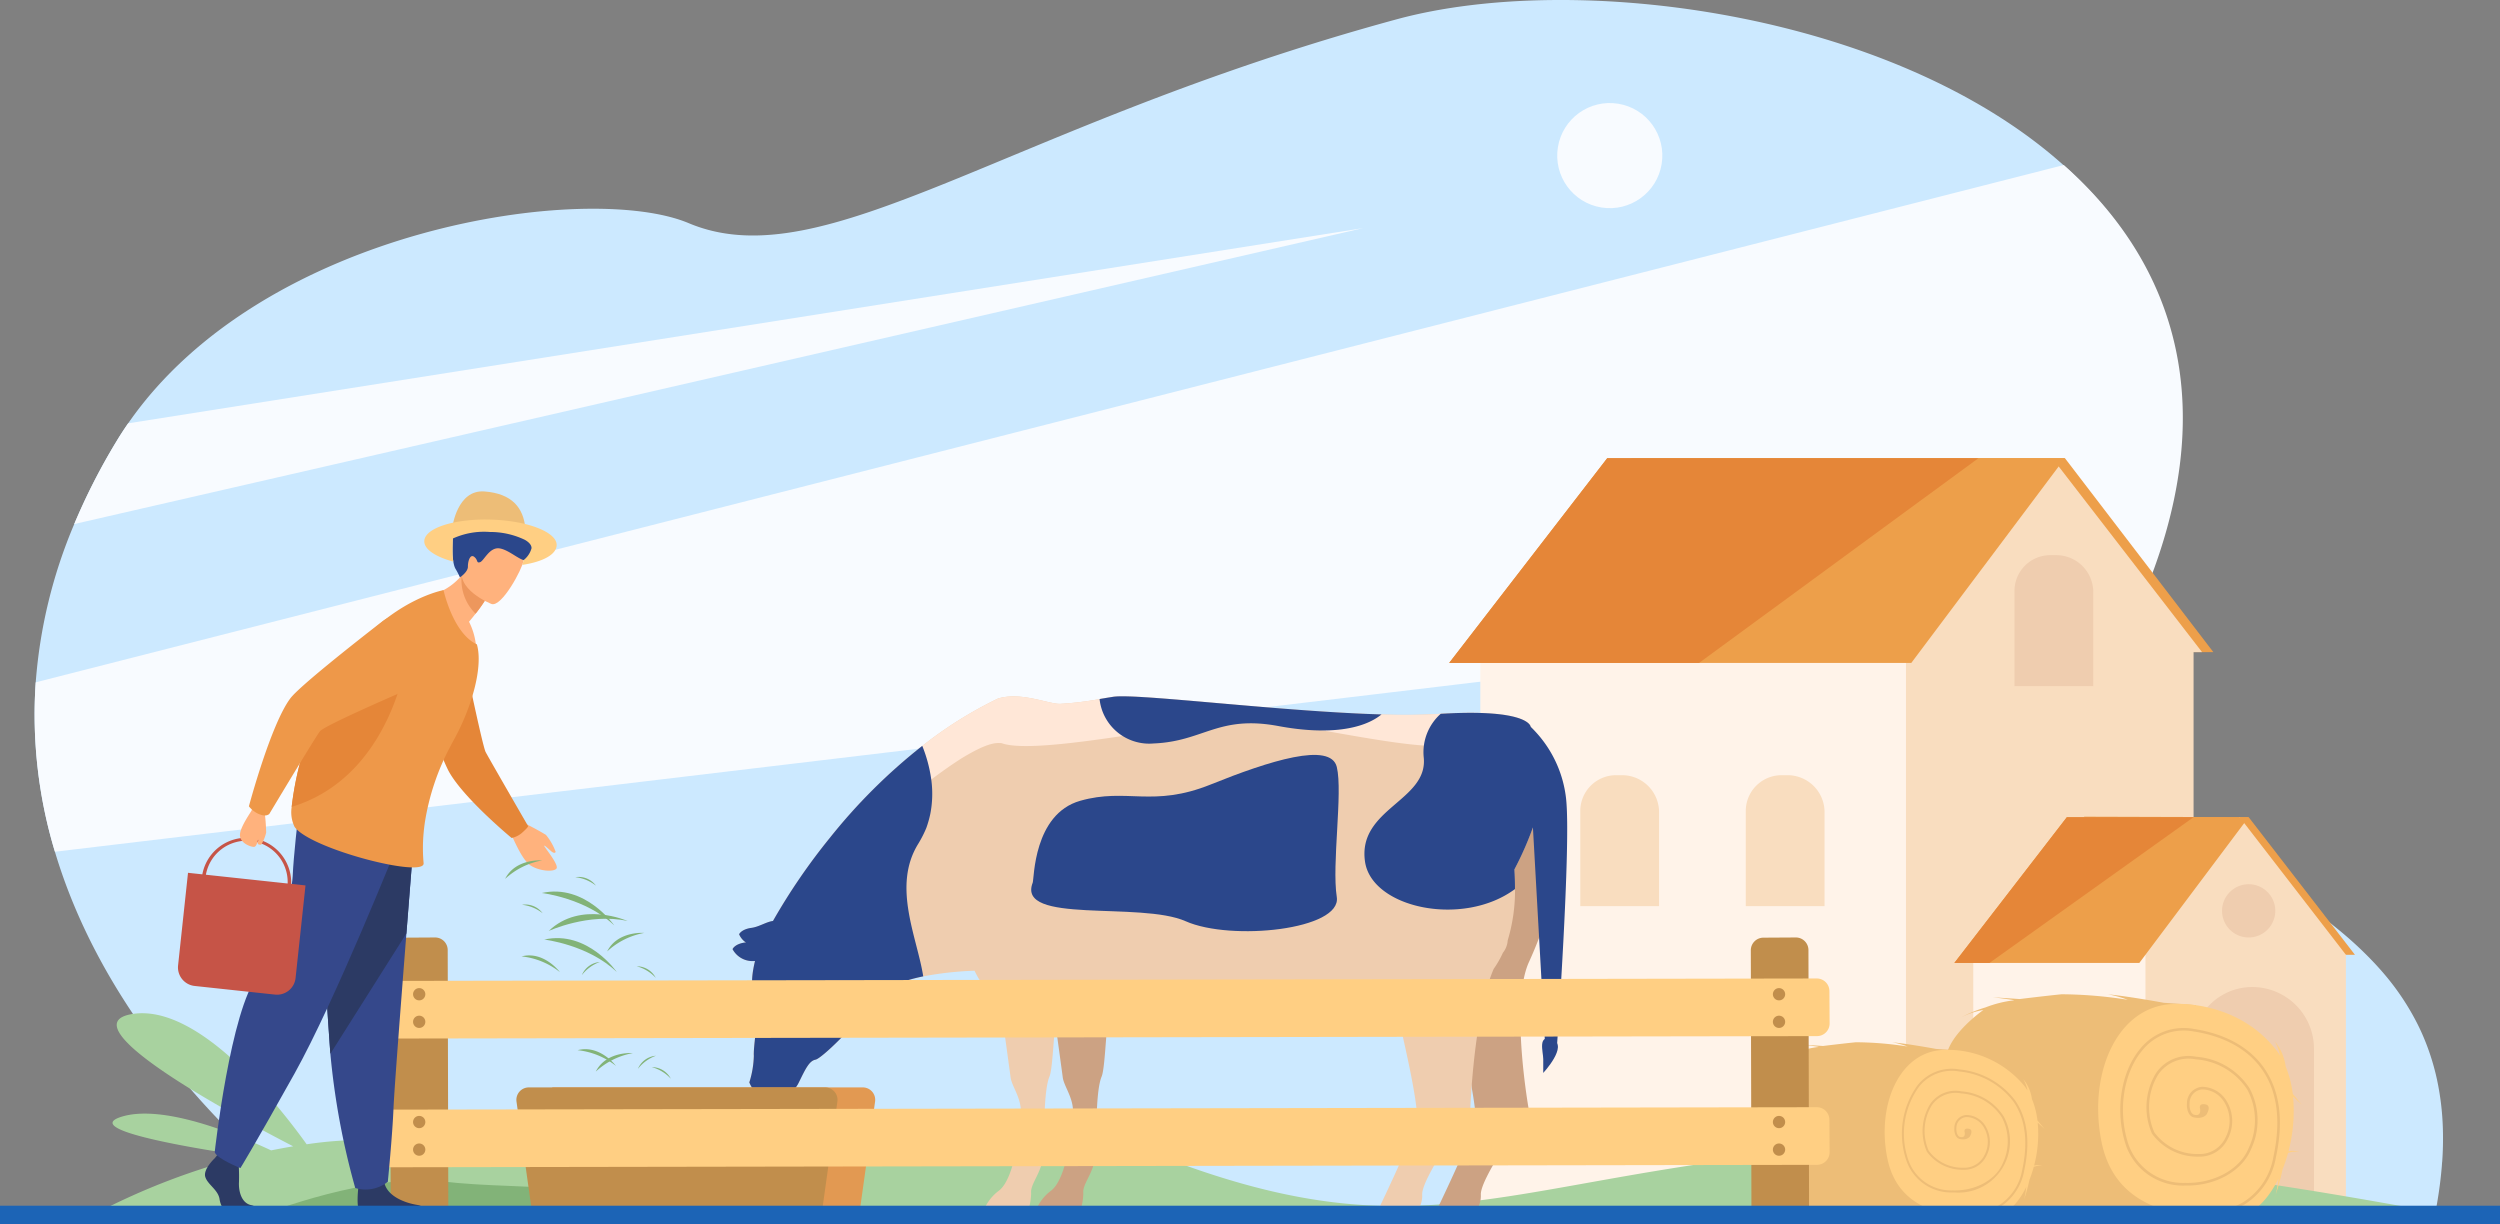 <svg id="Group_242" data-name="Group 242" xmlns="http://www.w3.org/2000/svg" width="267.745" height="131.129" viewBox="0 0 267.745 131.129">
  <rect x="0" y="0" width="267.745" height="131.129" fill="#808080" stroke="none"/>
  <g id="_10638-01" data-name="10638-01" transform="translate(0)">
    <path id="Path_447" data-name="Path 447" d="M448.117,461.492c-.014.214-.032.428-.049.645a45.763,45.763,0,0,1-.718,4.975.1.1,0,0,1,0,.016c-.008.042-.017.085-.026.127a.023.023,0,0,1,0,.011l-62.9-.111-163.232-.288S199.529,451.9,192.47,428.313c-.006-.02-.012-.039-.017-.059a50.681,50.681,0,0,1-2.07-17.954c0-.063.009-.127.014-.19a53.561,53.561,0,0,1,4.125-16.949,67.3,67.3,0,0,1,4.483-8.794q.614-1.019,1.29-1.991c14.587-21.069,49.288-25.958,60.031-21.442,14.6,6.139,33.967-10.445,75.824-21.831,19.141-5.206,53-.787,71.353,15.561.021.018.041.036.06.055,11.755,10.5,17.118,25.914,8.113,46.843l-.029.065a.3.3,0,0,1-.016.036c-8.767,20.29,8.964,24.609,21.534,35.056.062.051.124.1.186.156A39.375,39.375,0,0,1,441,440.321q.365.394.717.8a26.954,26.954,0,0,1,3.867,5.794q.224.458.432.932a25.416,25.416,0,0,1,1.521,4.667,28.96,28.96,0,0,1,.66,5.394,34.778,34.778,0,0,1-.074,3.58Z" transform="translate(-186.571 -337.035)" fill="#cce9ff"/>
    <path id="Path_448" data-name="Path 448" d="M415.808,563.439l-.161.019L192.454,590.083a50.682,50.682,0,0,1-2.07-17.954c0-.063.009-.127.014-.19l217.167-55.391.033-.009c11.852,10.5,17.272,25.933,8.211,46.9Z" transform="translate(-186.571 -498.864)" fill="#f8fbff"/>
    <path id="Path_449" data-name="Path 449" d="M371.389,585.261,233.41,616.943a67.182,67.182,0,0,1,4.484-8.794q.614-1.019,1.289-1.992l132.206-20.9Z" transform="translate(-225.46 -560.818)" fill="#f8fbff"/>
    <rect id="Rectangle_163" data-name="Rectangle 163" width="45.589" height="62.212" transform="translate(158.539 67.009)" fill="#fff3e9"/>
    <path id="Path_450" data-name="Path 450" d="M1926.18,835.341l31.754,20.776h30.658l-15.9-20.777Z" transform="translate(-1751.545 -786.273)" fill="#ed9f4a"/>
    <path id="Path_451" data-name="Path 451" d="M2241.417,836.12l15.983,20.7h-.911v40.349l-30.8,9.975V854.653Z" transform="translate(-2021.562 -786.976)" fill="#f9ddbf"/>
    <path id="Path_452" data-name="Path 452" d="M0,0H8.437V10.193A3.834,3.834,0,0,1,4.6,14.026H3.96A3.962,3.962,0,0,1,0,10.065V0H0Z" transform="translate(224.184 73.482) rotate(180)" fill="#efcdaf"/>
    <path id="Path_453" data-name="Path 453" d="M0,0H8.437V10.193A3.834,3.834,0,0,1,4.6,14.026H3.96A3.962,3.962,0,0,1,0,10.065V0H0Z" transform="translate(195.406 97.047) rotate(180)" fill="#f9ddbf"/>
    <path id="Path_454" data-name="Path 454" d="M0,0H8.437V10.193A3.834,3.834,0,0,1,4.6,14.026H3.96A3.962,3.962,0,0,1,0,10.065V0H0Z" transform="translate(177.682 97.047) rotate(180)" fill="#f9ddbf"/>
    <path id="Path_455" data-name="Path 455" d="M1728.86,857.269h49.492L1794.8,835.34l-9.26,0-39.753,0Z" transform="translate(-1573.654 -786.273)" fill="#ed9f4a"/>
    <path id="Path_456" data-name="Path 456" d="M1728.86,857.287h26.763l29.918-21.927-39.753,0Z" transform="translate(-1573.654 -786.291)" fill="#e58638"/>
    <path id="Path_457" data-name="Path 457" d="M2419.34,1225.27l7.184,14.791h21.828l-11.38-14.737Z" transform="translate(-2196.144 -1137.807)" fill="#ed9f4a"/>
    <path id="Path_458" data-name="Path 458" d="M2492.937,1225.811l11.38,14.738h0v26.464c-1.995,1.46-4.091-.807-6.093-.121-4.362,1.5-8.095-10.564-8.095-10.564s-.123.025-.365.06h-7.226v-15.841h-.047l10.448-14.738Z" transform="translate(-2253.076 -1138.293)" fill="#f9ddbf"/>
    <path id="Path_459" data-name="Path 459" d="M2298.85,1375.48v12.877q1.976.576,3.819,1.028a78.938,78.938,0,0,0,11.01,1.936h3.614V1375.48h-18.442Z" transform="translate(-2087.518 -1273.226)" fill="#fff3e9"/>
    <path id="Path_460" data-name="Path 460" d="M2278.27,1241.423h19.812l11.711-15.613h-5.9l-13.57,0Z" transform="translate(-2068.965 -1138.293)" fill="#ed9f4a"/>
    <path id="Path_461" data-name="Path 461" d="M2537.34,1416.976v17.8h1.078c.343-.05.517-.085.517-.085a39.063,39.063,0,0,0,11.413-2.121v-15.382a6.612,6.612,0,0,0-6.611-6.611,6.4,6.4,0,0,0-6.4,6.4Z" transform="translate(-2302.525 -1304.869)" fill="#efcdaf"/>
    <path id="Path_462" data-name="Path 462" d="M2572.3,1298.75a2.851,2.851,0,1,1-2.851,2.851A2.851,2.851,0,0,1,2572.3,1298.75Z" transform="translate(-2331.472 -1204.051)" fill="#efcdaf"/>
    <path id="Path_463" data-name="Path 463" d="M2278.27,1241.432h3.76l21.861-15.612-13.57,0Z" transform="translate(-2068.965 -1138.302)" fill="#e58638"/>
    <path id="Path_464" data-name="Path 464" d="M507.861,1460.534c-25-4.686-55.307-8.994-80.2-5.225s-34.461,8.856-61.8-2.846a36.673,36.673,0,0,0-15.241-2.789l-1.659.028c-14.72.619-24.683,10.4-55.591,3.729a41.41,41.41,0,0,0-14.268-.331c-2.907-4.06-11.537-15.1-18.674-13.953s10.529,10.709,17.231,14.17q-1.2.2-2.36.436c-4.058-1.891-11.668-4.95-16.015-3.607-4.25,1.313,6.4,3.19,13.338,4.218a73.559,73.559,0,0,0-16.139,6.156l251.382.012Z" transform="translate(-246.258 -1330.549)" fill="#a8d29f"/>
    <path id="Path_465" data-name="Path 465" d="M468.043,1621.4l-2.376-.1c-.471-.022-.94-.045-1.406-.072l-.833-.05c-1.1-.071-2.167-.159-3.177-.28-7.905-.944-19.071,3.445-19.071,3.445h38.934c-.276-2.436-5.969-2.692-12.071-2.942Z" transform="translate(-412.771 -1494.36)" fill="#82b378"/>
    <path id="Path_466" data-name="Path 466" d="M2259.644,1425.273c.011-2.646,4.013-5.423,4.013-5.423a7.969,7.969,0,0,0-2.459.838,13.373,13.373,0,0,1,2.677-1.111,12.275,12.275,0,0,1,3.059-.765c.127-.036-2.277-.328-2.277-.328l2.887.193s2.6-.321,4.489-.512a46.585,46.585,0,0,1,7.085.592,12.552,12.552,0,0,0-2.148-.592c2.429.246,6,.911,6,.911,2.072.138,3.448.258,3.448.258l1.256,22.569s-20.871-.109-23.822,0-4.48-4.153-5.136-9.178a16.131,16.131,0,0,1,.922-7.453Z" transform="translate(-2051.243 -1311.681)" fill="#edbd77"/>
    <path id="Path_467" data-name="Path 467" d="M2442.7,1428.852s6.72-.511,10.981,4.9a7.071,7.071,0,0,1,.441.628,5.16,5.16,0,0,0-.576-1.546,5.432,5.432,0,0,1,1.179,2.713h0a11.1,11.1,0,0,1,.755,2.931c.531.649.98,1.167.98,1.167l-.947-.866a16.832,16.832,0,0,1-.489,5.85,1.827,1.827,0,0,1,1.162.1,1.894,1.894,0,0,0-1.213.092,16.186,16.186,0,0,1-.58,1.74,22.914,22.914,0,0,1-.744,2.719,12.368,12.368,0,0,0,.3-1.714c-1.2,2.433-2.963,4.152-5.021,4.17-5.572.048-12.437-.808-13.921-8.083s1.629-14.612,7.693-14.795Z" transform="translate(-2209.932 -1321.33)" fill="#ffcf83"/>
    <path id="Path_468" data-name="Path 468" d="M2626.755,1636.38a2.772,2.772,0,0,1-.1.312C2626.643,1636.713,2626.685,1636.593,2626.755,1636.38Z" transform="translate(-2383.041 -1508.435)" fill="#ffcf83"/>
    <path id="Path_469" data-name="Path 469" d="M2467.11,1475.362a9.605,9.605,0,0,0,4.992-1.234,7.441,7.441,0,0,0,3.332-5.034c.842-3.9.428-7.1-1.23-9.505-1.55-2.253-4.168-3.719-7.57-4.242a5.964,5.964,0,0,0-5.75,2.146c-2.117,2.539-2.724,6.827-1.479,10.428a6.467,6.467,0,0,0,6.29,4.2c.088,0,.174,0,.261,0,3.08,0,5.857-1.575,6.811-3.889a7.244,7.244,0,0,0-.142-6.5,7.456,7.456,0,0,0-5.742-3.406,4.177,4.177,0,0,0-4.312,1.781,7.049,7.049,0,0,0-.414,6.451,6.017,6.017,0,0,0,5.045,2.466,3.317,3.317,0,0,0,3.048-1.848,4.125,4.125,0,0,0-.127-4.157,3.092,3.092,0,0,0-2.6-1.472,1.752,1.752,0,0,0-1.618,1.727c-.059.67.169,1.414.719,1.542,1.022.238,1.386-.32,1.4-.344,0,0,.552-.912-.135-1.043-.787-.15-.58.461-.58.461-.011.017.194.842-.621.652-.337-.079-.557-.625-.5-1.244a1.464,1.464,0,0,1,1.353-1.471,2.8,2.8,0,0,1,2.351,1.347,3.852,3.852,0,0,1,.107,3.88,3.044,3.044,0,0,1-2.8,1.689,5.717,5.717,0,0,1-4.792-2.324,6.734,6.734,0,0,1,.4-6.155,3.938,3.938,0,0,1,4.042-1.658,7.182,7.182,0,0,1,5.535,3.268,6.975,6.975,0,0,1,.125,6.25c-.937,2.274-3.737,3.8-6.8,3.711a6.2,6.2,0,0,1-6.032-4.016c-1.215-3.513-.627-7.689,1.43-10.156a5.7,5.7,0,0,1,5.49-2.048c3.324.51,5.877,1.936,7.382,4.124,1.613,2.343,2.011,5.467,1.186,9.287a7.171,7.171,0,0,1-3.2,4.854c-3.33,2.038-8.584.8-8.629.793l.595.321a13.949,13.949,0,0,0,3.188.36Z" transform="translate(-2231.686 -1345.151)" fill="#edbd77"/>
    <path id="Path_470" data-name="Path 470" d="M2065.063,1476h0c.008-2.077,3.151-4.257,3.151-4.257a6.234,6.234,0,0,0-1.93.658,10.5,10.5,0,0,1,2.1-.873,9.616,9.616,0,0,1,2.4-.6c.1-.029-1.787-.257-1.787-.257l2.266.152s2.037-.252,3.524-.4a36.594,36.594,0,0,1,5.562.465,9.9,9.9,0,0,0-1.687-.465c1.907.193,4.71.715,4.714.716,1.626.108,2.707.2,2.707.2l.987,17.718s-16.385-.086-18.7,0-3.517-3.26-4.032-7.206a12.659,12.659,0,0,1,.724-5.852Z" transform="translate(-1876.021 -1358.8)" fill="#edbd77"/>
    <path id="Path_471" data-name="Path 471" d="M2208.822,1478.817a10.726,10.726,0,0,1,8.621,3.845,5.523,5.523,0,0,1,.347.5,4.057,4.057,0,0,0-.452-1.216,4.265,4.265,0,0,1,.926,2.13h0a8.7,8.7,0,0,1,.594,2.3c.417.51.769.916.769.916l-.743-.68a13.214,13.214,0,0,1-.384,4.594,1.436,1.436,0,0,1,.913.076,1.487,1.487,0,0,0-.952.072,12.653,12.653,0,0,1-.455,1.364,18.087,18.087,0,0,1-.586,2.142,9.9,9.9,0,0,0,.236-1.353c-.939,1.912-2.326,3.262-3.942,3.276-4.375.037-9.764-.635-10.93-6.346s1.279-11.471,6.04-11.615Z" transform="translate(-2000.651 -1366.378)" fill="#ffcf83"/>
    <path id="Path_472" data-name="Path 472" d="M2353.3,1641.8a2.461,2.461,0,0,1-.08.24C2353.215,1642.056,2353.247,1641.964,2353.3,1641.8Z" transform="translate(-2136.535 -1513.321)" fill="#ffcf83"/>
    <path id="Path_473" data-name="Path 473" d="M2227.971,1515.335a7.542,7.542,0,0,0,3.92-.969,5.844,5.844,0,0,0,2.616-3.952c.661-3.06.337-5.57-.965-7.462a8.486,8.486,0,0,0-5.944-3.33,4.679,4.679,0,0,0-4.514,1.685,8.842,8.842,0,0,0-1.161,8.187,5.078,5.078,0,0,0,4.938,3.3l.2,0a5.513,5.513,0,0,0,5.236-8.155,5.852,5.852,0,0,0-4.508-2.673,3.279,3.279,0,0,0-3.385,1.4,5.533,5.533,0,0,0-.325,5.064,4.721,4.721,0,0,0,3.96,1.935,2.605,2.605,0,0,0,2.393-1.45,3.24,3.24,0,0,0-.1-3.264,2.43,2.43,0,0,0-2.041-1.156,1.374,1.374,0,0,0-1.27,1.356c-.047.526.133,1.11.564,1.211.8.187,1.087-.251,1.1-.27,0,0,.433-.716-.106-.818-.617-.118-.455.362-.455.362s.153.662-.489.512c-.264-.062-.437-.49-.395-.977a1.151,1.151,0,0,1,1.063-1.155,2.2,2.2,0,0,1,1.845,1.058,3.023,3.023,0,0,1,.083,3.046,2.388,2.388,0,0,1-2.2,1.325,4.488,4.488,0,0,1-3.761-1.825,5.288,5.288,0,0,1,.317-4.833,3.09,3.09,0,0,1,3.174-1.3,5.636,5.636,0,0,1,4.345,2.566,5.473,5.473,0,0,1,.1,4.907c-.736,1.785-2.934,2.984-5.342,2.914a4.864,4.864,0,0,1-4.736-3.153,8.616,8.616,0,0,1,1.123-7.974,4.473,4.473,0,0,1,4.311-1.608,8.269,8.269,0,0,1,5.795,3.238c1.266,1.839,1.58,4.292.932,7.291a5.63,5.63,0,0,1-2.516,3.81c-2.615,1.6-6.738.631-6.775.622l.467.252a10.984,10.984,0,0,0,2.5.283Z" transform="translate(-2017.712 -1385.083)" fill="#edbd77"/>
    <path id="Path_474" data-name="Path 474" d="M1686.031,1211.056s7.69,29.675,7,32.02-4.552,10.315-4.552,10.315h3.716a2.8,2.8,0,0,0,1.441-2.575c-.061-1.839,5.15-9.013,5.15-9.013s-2.044-11.392,0-15.88c8.8-19.325-5.943-19.141-12.756-14.867Z" transform="translate(-1535.042 -1122.88)" fill="#cca283"/>
    <path id="Path_475" data-name="Path 475" d="M1277.576,1336.762s2.208,15.941,2.33,16.922,1.165,2.208,1.1,3.8-.613,6.989-2.33,8.339a4.88,4.88,0,0,0-1.9,3h4.659a6.234,6.234,0,0,0,.675-2.7c-.123-1.1,1.288-2.269,1.349-4.537s0-6.5.613-7.971.429-11.588,2.453-13.857-8.952-3-8.952-3Z" transform="translate(-1166.09 -1238.318)" fill="#cca283"/>
    <path id="Path_476" data-name="Path 476" d="M1032.5,1120.443a18.447,18.447,0,0,0,.784-5.495c0-.685-.026-1.369-.076-2.1,0,0,6.081-11.049,1.748-15.281,0,0-.026-.532-1.419-.963-1.267-.406-3.675-.684-8.21-.431-.127,0-.253.026-.38.026-1.7.1-3.725.127-5.955.051-10.846-.3-26.2-2.282-28.738-1.9-.456.076-.937.153-1.47.253a34.349,34.349,0,0,1-4.156.507c-1.242.076-4.232-1.343-6.741-.557a43.933,43.933,0,0,0-8.084,5.068,60.45,60.45,0,0,0-9.883,9.832,65.809,65.809,0,0,0-6.107,8.92s0,0,0,0H953.8c-.681.072-1.48.636-2.293.742-1.1.143-1.316.687-1.316.687a1.858,1.858,0,0,0,.728.866.893.893,0,0,1-.116.019c-1.1.144-1.316.688-1.316.688a2.4,2.4,0,0,0,2.394,1.273h0a.01.01,0,0,1,0,.006c-.253,1.064-.532,2.636-.05,3.371.76,1.14-.152,5.373-.076,6.791a10.2,10.2,0,0,1-.482,2.839,2.531,2.531,0,0,0,2.1,1.647c1.14-.076,2.509-.2,3.193-1.622.71-1.445,1.115-2.332,1.8-2.458.659-.127,4.461-3.826,5.271-5.449.43-.811,1.7-2.535,6.26-3.472a35.49,35.49,0,0,1,5.5-.609c.706,1.458,1.618,2.646,2.7,2.946.55,3.989,1.1,7.984,1.16,8.459.123.981,1.165,2.208,1.1,3.8s-.613,6.989-2.33,8.338a4.885,4.885,0,0,0-1.9,3h4.659a6.234,6.234,0,0,0,.675-2.7c-.123-1.1,1.287-2.269,1.349-4.537s0-6.5.614-7.971c.395-.947.459-5.474.995-9.186,2.468-.5,4.908-.941,6.211-.41,2.483,1.013,14.445,4.131,22.986.735a3.661,3.661,0,0,1,1.85.406,16.067,16.067,0,0,0,5.071,1.037c1.346,5.646,2.519,11.218,2.2,12.31-.689,2.345-4.552,10.315-4.552,10.315h3.716a2.8,2.8,0,0,0,1.441-2.575c-.061-1.839,5.15-9.013,5.15-9.013s.328-10.116,2.509-15.153a10.412,10.412,0,0,0,.984-1.721,2.36,2.36,0,0,0,.516-1.336Z" transform="translate(-871.028 -1019.73)" fill="#efcdaf"/>
    <path id="Path_477" data-name="Path 477" d="M1829.989,1470.139s2.7-2.911,1.023-3.569-1.023,1.316-1.023,2.083v1.485Z" transform="translate(-1664.711 -1355.228)" fill="#2b478b"/>
    <path id="Path_478" data-name="Path 478" d="M1073.116,1096.609c-3.142,1.546-6.614,2.966-8.667,3.016-4.485.076-15.383-2.509-19.818-2.788s-22.4,3.878-26.635,2.535a.7.7,0,0,0-.329-.05c-.937-.076-2.357.583-4.105,1.647-.989.633-2.078,1.393-3.218,2.255-7.375,5.575-16.954,15.154-16.954,15.154a65.831,65.831,0,0,1,6.107-8.92,60.487,60.487,0,0,1,9.883-9.832,43.867,43.867,0,0,1,8.084-5.068c2.509-.786,5.5.633,6.741.557a34.392,34.392,0,0,0,4.156-.507c.533-.1,1.013-.177,1.47-.253,2.535-.381,17.892,1.6,28.738,1.9,2.23.076,4.258.051,5.956-.051.127,0,.253-.026.38-.026,4.536-.254,6.943.026,8.21.431Z" transform="translate(-910.605 -1019.739)" fill="#ffe7d7"/>
    <path id="Path_479" data-name="Path 479" d="M1307.005,1159.408c-.658-2.741-7.235-.658-13.484,1.863s-8.989.329-14,1.755-4.924,8.362-5.085,8.77c-1.761,4.5,11.518,1.973,16.384,4.13s16.73.913,16.182-2.595S1307.663,1162.149,1307.005,1159.408Z" transform="translate(-1163.835 -1077.262)" fill="#2b478b"/>
    <path id="Path_480" data-name="Path 480" d="M1354.375,1099.43c5.372-.219,6.907-3.069,13.374-1.864,5.317.992,9.08.353,11.04-1.247-10.834-.31-26.206-2.271-28.723-1.889-.458.069-.954.154-1.476.24a5.348,5.348,0,0,0,5.784,4.76Z" transform="translate(-1230.829 -1019.806)" fill="#2b478b"/>
    <path id="Path_481" data-name="Path 481" d="M969.7,1148.3a60.439,60.439,0,0,0-9.883,9.832,65.8,65.8,0,0,0-6.107,8.92c-.684.076-1.5.633-2.306.735-1.09.153-1.318.684-1.318.684a1.983,1.983,0,0,0,.735.886H950.7c-1.089.153-1.318.71-1.318.71a2.432,2.432,0,0,0,2.408,1.267c-.253,1.064-.532,2.636-.05,3.371.76,1.14-.152,5.373-.076,6.791a10.2,10.2,0,0,1-.482,2.839,2.531,2.531,0,0,0,2.1,1.647c1.14-.076,2.509-.2,3.193-1.622.71-1.445,1.115-2.332,1.8-2.458.659-.127,4.461-3.827,5.271-5.449.43-.811,1.7-2.535,6.26-3.472-.659-4.207-3.371-9.68-.507-14.242a12.47,12.47,0,0,0,.836-1.647,11.421,11.421,0,0,0,.43-1.52,11.267,11.267,0,0,0,.1-3.675,15.132,15.132,0,0,0-.963-3.6Z" transform="translate(-870.929 -1068.416)" fill="#2b478b"/>
    <path id="Path_482" data-name="Path 482" d="M1658.27,1121.491a12.576,12.576,0,0,0-3.791-7.7s-.09-1.968-9.634-1.4a5.51,5.51,0,0,0-1.829,4.61c.563,4.713-7.123,5.521-6.279,11.24.734,4.965,10.494,7.049,16.058,2.921,0-.667-.015-1.366-.063-2.1a34.715,34.715,0,0,0,1.985-4.5l1.315,23.473,1.251.07s1.535-21.674.987-26.607Z" transform="translate(-1490.544 -1035.946)" fill="#2b478b"/>
    <path id="Path_483" data-name="Path 483" d="M786.093,1533.781H755.239l-1.969-14.052h33.261a1.333,1.333,0,0,1,1.319,1.517l-1.757,12.534Z" transform="translate(-694.13 -1403.271)" fill="#e29952"/>
    <path id="Path_484" data-name="Path 484" d="M746.92,1533.781H716.067l-1.757-12.534a1.333,1.333,0,0,1,1.319-1.517h31.729a1.333,1.333,0,0,1,1.32,1.517l-1.757,12.534Z" transform="translate(-658.994 -1403.271)" fill="#c18e4c"/>
    <path id="Path_485" data-name="Path 485" d="M2063.161,1386.76l-.069-28.767a1.352,1.352,0,0,0-1.355-1.343l-3.474.021a1.353,1.353,0,0,0-1.343,1.355l.069,28.733h6.173Z" transform="translate(-1869.411 -1256.249)" fill="#c18e4c"/>
    <path id="Path_486" data-name="Path 486" d="M583.161,1386.76l-.069-28.767a1.352,1.352,0,0,0-1.355-1.343l-3.474.021a1.353,1.353,0,0,0-1.343,1.355l.069,28.733h6.173Z" transform="translate(-535.144 -1256.249)" fill="#c18e4c"/>
    <path id="Path_487" data-name="Path 487" d="M555.975,1407.695l153.651-.262a1.354,1.354,0,0,0,1.344-1.355l-.021-3.474a1.355,1.355,0,0,0-1.355-1.344l-153.652.262a1.353,1.353,0,0,0-1.343,1.355l.021,3.474a1.352,1.352,0,0,0,1.355,1.343Z" transform="translate(-515.022 -1296.467)" fill="#ffcf83"/>
    <path id="Path_488" data-name="Path 488" d="M555.975,1547.695l153.651-.262a1.354,1.354,0,0,0,1.344-1.355l-.021-3.474a1.354,1.354,0,0,0-1.355-1.344l-153.652.262a1.353,1.353,0,0,0-1.343,1.355l.021,3.474a1.352,1.352,0,0,0,1.355,1.343Z" transform="translate(-515.022 -1422.681)" fill="#ffcf83"/>
    <path id="Path_489" data-name="Path 489" d="M603.244,1412.387a.657.657,0,1,1-.657-.657A.657.657,0,0,1,603.244,1412.387Z" transform="translate(-557.692 -1305.906)" fill="#c18e4c"/>
    <path id="Path_490" data-name="Path 490" d="M603.244,1442.387a.657.657,0,1,1-.657-.657A.657.657,0,0,1,603.244,1442.387Z" transform="translate(-557.692 -1332.952)" fill="#c18e4c"/>
    <path id="Path_491" data-name="Path 491" d="M603.244,1551.387a.657.657,0,1,1-.657-.657A.657.657,0,0,1,603.244,1551.387Z" transform="translate(-557.692 -1431.219)" fill="#c18e4c"/>
    <path id="Path_492" data-name="Path 492" d="M603.244,1581.387a.657.657,0,1,1-.657-.657A.657.657,0,0,1,603.244,1581.387Z" transform="translate(-557.692 -1458.265)" fill="#c18e4c"/>
    <path id="Path_493" data-name="Path 493" d="M2082.244,1412.387a.657.657,0,1,1-.657-.657A.657.657,0,0,1,2082.244,1412.387Z" transform="translate(-1891.057 -1305.906)" fill="#c18e4c"/>
    <path id="Path_494" data-name="Path 494" d="M2082.244,1442.387a.657.657,0,1,1-.657-.657A.657.657,0,0,1,2082.244,1442.387Z" transform="translate(-1891.057 -1332.952)" fill="#c18e4c"/>
    <path id="Path_495" data-name="Path 495" d="M2082.244,1551.387a.657.657,0,1,1-.657-.657A.657.657,0,0,1,2082.244,1551.387Z" transform="translate(-1891.057 -1431.219)" fill="#c18e4c"/>
    <path id="Path_496" data-name="Path 496" d="M2082.244,1581.387a.657.657,0,1,1-.657-.657A.657.657,0,0,1,2082.244,1581.387Z" transform="translate(-1891.057 -1458.265)" fill="#c18e4c"/>
    <path id="Path_497" data-name="Path 497" d="M152.964,1656.11H417.715a.3.3,0,0,1,.294.295v.085a.3.3,0,0,1-.294.294H152.964a.3.3,0,0,1-.294-.294v-.085A.3.3,0,0,1,152.964,1656.11Z" transform="translate(-152.67 -1526.222)" fill="#2e3552"/>
    <g id="man" transform="translate(19.06 52.625)">
      <path id="Path_498" data-name="Path 498" d="M376.658,1591.8s-1.254,1.163-1.009,1.989,1.377,1.377,1.53,2.387.765,1.561,1.316,1.561h2.625s.406-.71-.574-.925-1.348-1.4-1.287-2.5a19.766,19.766,0,0,0-.092-2.57l-2.081-.489-.428.55Z" transform="translate(-372.724 -1520.374)" fill="#2c3a64"/>
      <path id="Path_499" data-name="Path 499" d="M541.942,1621.515a3.92,3.92,0,0,0,.969.126h6.154c-.025-.191-.177-.8-1.127-.951-1.133-.184-3.121-.858-3.457-2.355s-2.785.459-2.785.459-.305,2.447.245,2.723Z" transform="translate(-522.374 -1544.282)" fill="#2c3a64"/>
      <path id="Path_500" data-name="Path 500" d="M507.807,1242.7s-.372,4.638-.808,10.213c-.594,7.573-1.308,16.875-1.379,18.638-.122,3.06-.612,7.955-.612,7.955a3.847,3.847,0,0,1-3.488.673,80.047,80.047,0,0,1-2.665-14.381c-.009-.121-.019-.243-.028-.365-.55-7.526-1.407-23.375-1.407-23.375Z" transform="translate(-482.533 -1205.568)" fill="#35488b"/>
      <path id="Path_501" data-name="Path 501" d="M507.806,1242.7s-.372,4.638-.808,10.213l-8.143,12.885c-.009-.121-.019-.243-.028-.365-.55-7.526-1.407-23.375-1.407-23.375Z" transform="translate(-482.533 -1205.568)" fill="#2c3a64"/>
      <path id="Path_502" data-name="Path 502" d="M405.822,1226.459s-6.7,16.8-11.106,24.69-5.783,10.1-5.783,10.1-2.524-1.009-2.753-1.7c0,0,1.685-15.239,4.635-18.953,1.667-2.1,3.626-8.4,3.717-10.6s.6-6.563.6-6.563l10.693,3.029Z" transform="translate(-382.246 -1188.773)" fill="#35488b"/>
      <path id="Path_503" data-name="Path 503" d="M706.505,1230.58a28.409,28.409,0,0,1,2.682,1.426,6.173,6.173,0,0,1,1.044,1.829c-.06.107-.178.141-.392-.007s-.815-.768-.838-.653,1.605,2.03,1.318,2.435-1.919.286-2.851-.377-1.861-3.1-2-3.231c-1.188-1.127,1.039-1.423,1.039-1.423Z" transform="translate(-669.779 -1195.219)" fill="#ffb27d"/>
      <path id="Path_504" data-name="Path 504" d="M589.711,1036.921c.657-.571.674-.716.674-.716s-4.193-7.25-4.556-7.947-2.61-11.586-2.61-11.586l-7.768-2.252s5.472,14.149,6.427,15.9c1.579,2.89,6.734,7.143,6.734,7.143a2.429,2.429,0,0,0,1.1-.539Z" transform="translate(-552.879 -1000.344)" fill="#e58638"/>
      <path id="Path_505" data-name="Path 505" d="M615.64,952.456s2.734,4.81,5.406,5.438a7.3,7.3,0,0,0-.762-2.721c.267-.314.5-.6.7-.862a16.124,16.124,0,0,0,.993-1.389l-.907-2.438-.615-1.654a7.943,7.943,0,0,1-.961,1.385,6.543,6.543,0,0,1-3.856,2.241Z" transform="translate(-589.112 -941.212)" fill="#ffb27d"/>
      <path id="Path_506" data-name="Path 506" d="M654.582,962.884a5.075,5.075,0,0,0,1.491,4.1,16.13,16.13,0,0,0,.993-1.389l-.907-2.438A5.175,5.175,0,0,0,654.582,962.884Z" transform="translate(-624.199 -953.881)" fill="#ed975d"/>
      <path id="Path_507" data-name="Path 507" d="M657.856,921.857s-4.084-1.592-3.053-4.121,1.2-4.437,3.849-3.527,2.762,2.08,2.623,3.007S658.945,922.206,657.856,921.857Z" transform="translate(-624.268 -909.793)" fill="#ffb27d"/>
      <path id="Path_508" data-name="Path 508" d="M470.029,1004.185c1.647,2.368,13.968,5.534,13.821,3.894a17.773,17.773,0,0,1,0-3.234c.031-.351.075-.725.131-1.118A25.772,25.772,0,0,1,486.7,995.6c.124-.24.254-.483.388-.728a24.887,24.887,0,0,0,1.707-3.837c.854-2.467,1.2-4.827.767-6.37a.079.079,0,0,0-.007-.022c-2.575-1.191-3.572-5.809-3.572-5.809s-8.785,1.576-13.708,13.287c0,0-.473,1.286-1.012,3.031a34.371,34.371,0,0,0-1.542,6.9,3.607,3.607,0,0,0,.31,2.138Z" transform="translate(-457.542 -968.258)" fill="#ee9849"/>
      <path id="Path_509" data-name="Path 509" d="M645.269,895.7c-.029-.056-.111-.117-.314-.179a.853.853,0,0,1,.412-.016,1.081,1.081,0,0,1,.916-.76.645.645,0,0,0-.411.378c.717-.454,2.044-.586,5.36.519,4.369,1.455,2.186,3.992,1.524,4.195s-1.882-1.1-2.978-1.28-1.69,1.349-2.108,1.476-.18-.221-.618-.569-.689.471-.679,1.046-.853,1.15-.853,1.15a8.148,8.148,0,0,0-.491-.948c-.5-.919-.364-4.252.114-4.852l.127-.161Z" transform="translate(-615.321 -892.448)" fill="#2b478b"/>
      <path id="Path_510" data-name="Path 510" d="M644.66,875.315s.506-4.064,3.446-3.838,4.187,1.744,4.378,4Z" transform="translate(-615.274 -871.468)" fill="#edbd77"/>
      <path id="Path_511" data-name="Path 511" d="M617.235,902.417c.108-.023.22-.046.332-.067.042-.008.085-.017.128-.023a17.865,17.865,0,0,1,3.61-.232,18.82,18.82,0,0,1,2.653.267c.139.025.275.049.408.077q.275.056.534.119c2.069.505,3.441,1.354,3.412,2.276-.03.973-1.4,1.765-3.681,2.112a3.3,3.3,0,0,0,.141-.515,2.4,2.4,0,0,0,.849-1.271c.012-.326-.254-.636-.715-.9a8.589,8.589,0,0,0-3.748-.841,8.05,8.05,0,0,0-3.966.7s-.036,1.534-.017,1.883c.017.21.039.409.069.591-1.9-.512-3.136-1.323-3.108-2.2C614.163,903.531,615.387,902.815,617.235,902.417Z" transform="translate(-587.755 -899.07)" fill="#ffcf83"/>
      <path id="Path_512" data-name="Path 512" d="M469.89,1069.608c10.6-3.2,12.288-15.838,12.288-15.838s-6.036,4.612-10.745,8.939a34.372,34.372,0,0,0-1.542,6.9Z" transform="translate(-457.714 -1035.819)" fill="#e58638"/>
      <path id="Path_513" data-name="Path 513" d="M346.244,1261.313l1.064-9.919,1.534.164a4.8,4.8,0,0,1,9.516,1.022l1.533.165-1.064,9.919a2,2,0,0,1-2.2,1.773l-8.611-.925A2,2,0,0,1,346.244,1261.313Zm7.795-13.328a4.421,4.421,0,0,0-4.817,3.615l8.756.94a4.42,4.42,0,0,0-3.94-4.554Z" transform="translate(-346.232 -1210.543)" fill="#c65447"/>
      <path id="Path_514" data-name="Path 514" d="M416.3,1213.181a21.713,21.713,0,0,1,.181,2.333,4.17,4.17,0,0,1-.535,1.306c-.095.005-.383.017-.375-.183s.138-.388.054-.354-.108.791-.49.771-1.508-.444-1.462-1.323,1.245-2.49,1.273-2.636C415.193,1211.856,416.3,1213.181,416.3,1213.181Z" transform="translate(-407.035 -1178.978)" fill="#ffb27d"/>
      <path id="Path_515" data-name="Path 515" d="M424.419,1025.934c.841.385,1.153-.008,1.153-.008s4.9-8.181,5.416-8.839,9.56-4.539,9.56-4.539,3.681-1.407,3.826-3.639a4.023,4.023,0,0,0-2.181-3.851,4.072,4.072,0,0,0-4.578.3c-2.967,2.3-8.847,6.938-9.795,8.2-2.106,2.8-4.441,11.565-4.441,11.565a2.915,2.915,0,0,0,1.04.82Z" transform="translate(-415.783 -991.392)" fill="#ee9849"/>
    </g>
    <path id="Path_516" data-name="Path 516" d="M749.52,1333.054s4.308-1.98,8.444-1.065C757.964,1331.99,752.942,1329.755,749.52,1333.054Z" transform="translate(-690.749 -1233.351)" fill="#82b378"/>
    <path id="Path_517" data-name="Path 517" d="M744.62,1357.514s4.71.546,7.767,3.477C752.387,1360.991,749.257,1356.473,744.62,1357.514Z" transform="translate(-686.331 -1256.889)" fill="#82b378"/>
    <path id="Path_518" data-name="Path 518" d="M741.93,1306.874s4.71.546,7.767,3.477C749.7,1310.351,746.567,1305.834,741.93,1306.874Z" transform="translate(-683.906 -1211.235)" fill="#82b378"/>
    <path id="Path_519" data-name="Path 519" d="M813.04,1353.619a7.92,7.92,0,0,1,3.972-1.983S814.155,1351.4,813.04,1353.619Z" transform="translate(-748.014 -1251.723)" fill="#82b378"/>
    <path id="Path_520" data-name="Path 520" d="M800.64,1484.329a7.919,7.919,0,0,1,3.972-1.983S801.755,1482.114,800.64,1484.329Z" transform="translate(-736.835 -1369.562)" fill="#82b378"/>
    <path id="Path_521" data-name="Path 521" d="M702.04,1274.749a7.92,7.92,0,0,1,3.972-1.983S703.155,1272.534,702.04,1274.749Z" transform="translate(-647.944 -1180.62)" fill="#82b378"/>
    <path id="Path_522" data-name="Path 522" d="M719.91,1376.279a7.919,7.919,0,0,1,4.108,1.683S722.311,1375.658,719.91,1376.279Z" transform="translate(-664.055 -1273.85)" fill="#82b378"/>
    <path id="Path_523" data-name="Path 523" d="M720.37,1320.586a4.273,4.273,0,0,1,2.216.908A2.3,2.3,0,0,0,720.37,1320.586Z" transform="translate(-664.469 -1223.685)" fill="#82b378"/>
    <path id="Path_524" data-name="Path 524" d="M778.36,1290.576a4.273,4.273,0,0,1,2.216.908A2.3,2.3,0,0,0,778.36,1290.576Z" transform="translate(-716.749 -1196.63)" fill="#82b378"/>
    <path id="Path_525" data-name="Path 525" d="M785.49,1384.71a4.27,4.27,0,0,1,1.936-1.41A2.3,2.3,0,0,0,785.49,1384.71Z" transform="translate(-723.177 -1280.276)" fill="#82b378"/>
    <path id="Path_526" data-name="Path 526" d="M861.49,1497.6a4.263,4.263,0,0,1,2.047,1.242A2.3,2.3,0,0,0,861.49,1497.6Z" transform="translate(-791.693 -1383.314)" fill="#82b378"/>
    <path id="Path_527" data-name="Path 527" d="M845.11,1387.911a4.265,4.265,0,0,1,2.047,1.242A2.3,2.3,0,0,0,845.11,1387.911Z" transform="translate(-776.926 -1284.425)" fill="#82b378"/>
    <path id="Path_528" data-name="Path 528" d="M780.89,1478.279a7.919,7.919,0,0,1,4.108,1.683S783.291,1477.658,780.89,1478.279Z" transform="translate(-719.03 -1365.806)" fill="#82b378"/>
    <path id="Path_529" data-name="Path 529" d="M846.47,1486.7a4.27,4.27,0,0,1,1.936-1.41A2.3,2.3,0,0,0,846.47,1486.7Z" transform="translate(-778.152 -1372.223)" fill="#82b378"/>
    <circle id="Ellipse_10" data-name="Ellipse 10" cx="5.629" cy="5.629" r="5.629" transform="translate(165.946 21.319) rotate(-80.78)" fill="#f8fbff"/>
  </g>
  <line id="Line_66" data-name="Line 66" x2="267.745" transform="translate(0 130.129)" fill="none" stroke="#1c64b6" stroke-width="2"/>
</svg>
